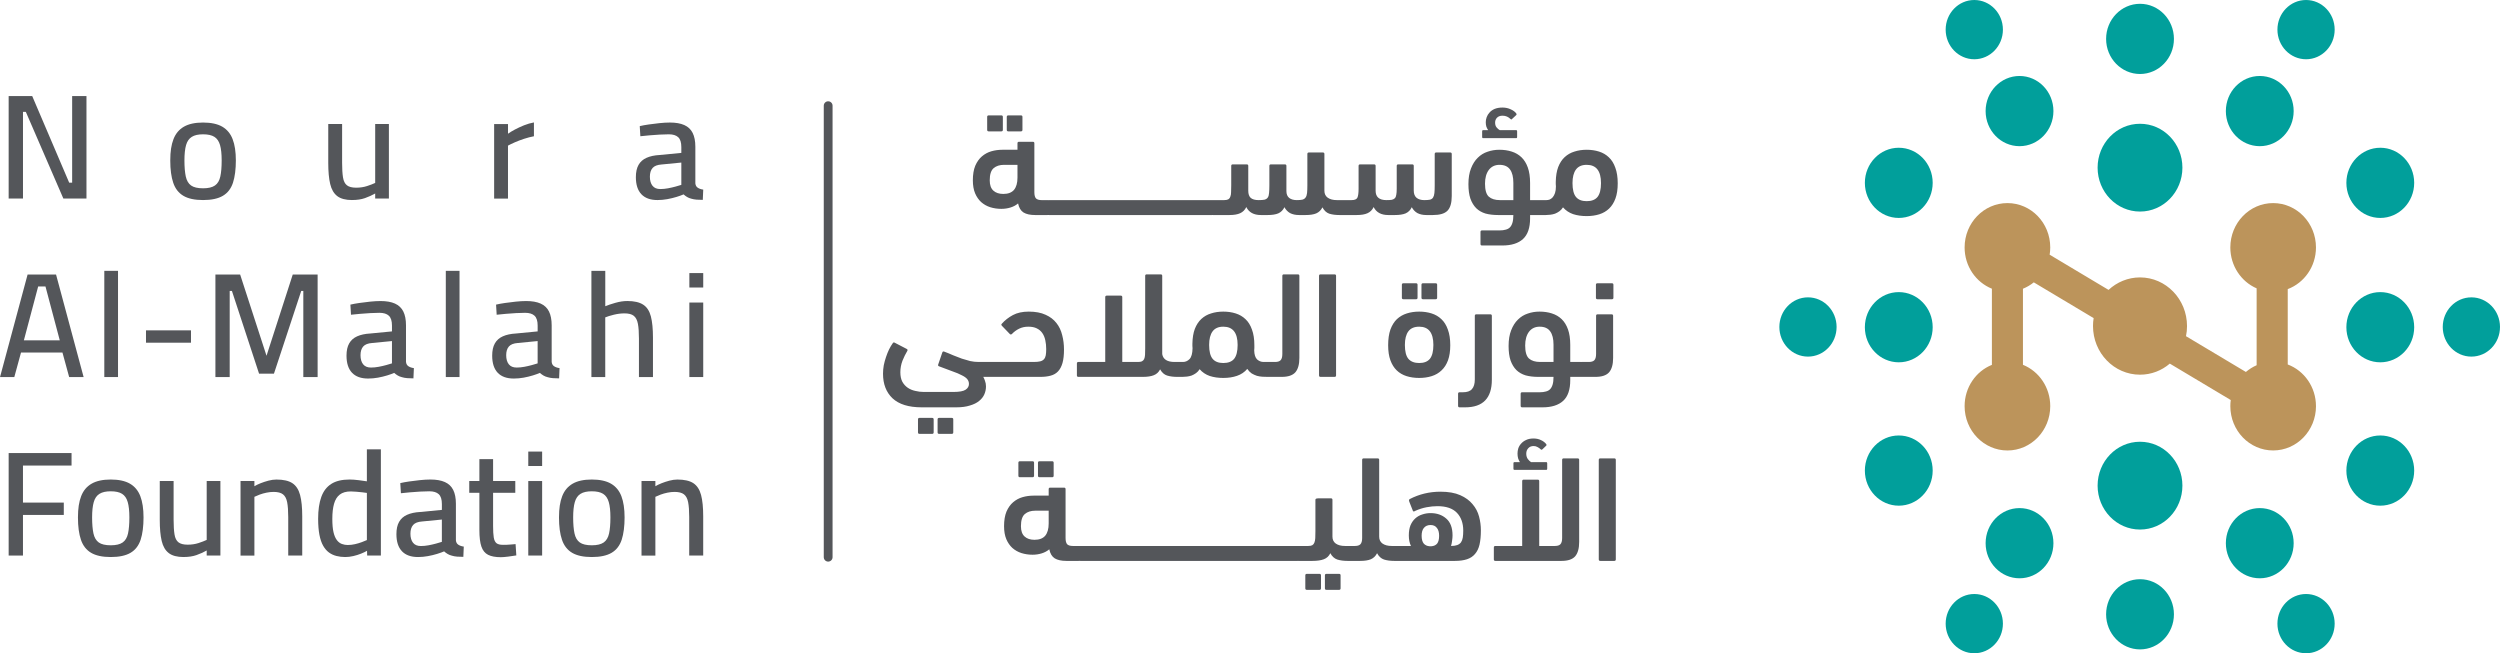 <svg xmlns="http://www.w3.org/2000/svg" width="199" height="52" viewBox="0 0 199 52" fill="none"><path d="M80.259 10.457C80.179 10.457 80.139 10.417 80.139 10.337V9.305C80.139 9.225 80.179 9.185 80.259 9.185H81.267C81.347 9.185 81.387 9.225 81.387 9.305V10.337C81.387 10.417 81.347 10.457 81.267 10.457H80.259ZM78.699 10.457C78.619 10.457 78.579 10.417 78.579 10.337V9.305C78.579 9.225 78.619 9.185 78.699 9.185H79.707C79.787 9.185 79.827 9.225 79.827 9.305V10.337C79.827 10.417 79.787 10.457 79.707 10.457H78.699ZM80.991 11.921V11.405C80.991 11.325 81.031 11.285 81.111 11.285H82.215C82.295 11.285 82.335 11.325 82.335 11.405V15.293C82.335 15.533 82.379 15.701 82.467 15.797C82.563 15.885 82.711 15.929 82.911 15.929H83.367C83.687 15.929 83.847 16.129 83.847 16.529C83.847 16.769 83.807 16.929 83.727 17.009C83.655 17.081 83.535 17.117 83.367 17.117H82.395C82.003 17.117 81.695 17.049 81.471 16.913C81.255 16.777 81.111 16.537 81.039 16.193C80.871 16.337 80.671 16.445 80.439 16.517C80.207 16.589 79.963 16.625 79.707 16.625C79.395 16.625 79.099 16.581 78.819 16.493C78.547 16.405 78.307 16.269 78.099 16.085C77.899 15.901 77.739 15.669 77.619 15.389C77.499 15.101 77.439 14.757 77.439 14.357C77.439 13.893 77.503 13.505 77.631 13.193C77.767 12.881 77.943 12.633 78.159 12.449C78.383 12.257 78.635 12.121 78.915 12.041C79.195 11.961 79.487 11.921 79.791 11.921H80.991ZM79.863 15.437C80.247 15.437 80.531 15.329 80.715 15.113C80.899 14.889 80.991 14.565 80.991 14.141V13.121H79.923C79.579 13.121 79.303 13.209 79.095 13.385C78.887 13.561 78.783 13.885 78.783 14.357C78.783 14.725 78.879 14.997 79.071 15.173C79.263 15.349 79.527 15.437 79.863 15.437ZM83.51 17.117C83.35 17.117 83.242 17.077 83.186 16.997C83.122 16.917 83.09 16.769 83.09 16.553C83.09 16.313 83.118 16.149 83.174 16.061C83.23 15.973 83.342 15.929 83.51 15.929H84.95C85.11 15.929 85.23 15.973 85.31 16.061C85.39 16.149 85.43 16.301 85.43 16.517C85.43 16.765 85.39 16.929 85.31 17.009C85.238 17.081 85.118 17.117 84.95 17.117H83.51ZM84.951 17.117C84.791 17.117 84.683 17.077 84.627 16.997C84.563 16.917 84.531 16.769 84.531 16.553C84.531 16.313 84.559 16.149 84.615 16.061C84.671 15.973 84.783 15.929 84.951 15.929H86.391C86.551 15.929 86.671 15.973 86.751 16.061C86.831 16.149 86.871 16.301 86.871 16.517C86.871 16.765 86.831 16.929 86.751 17.009C86.679 17.081 86.559 17.117 86.391 17.117H84.951ZM86.392 17.117C86.232 17.117 86.124 17.077 86.068 16.997C86.004 16.917 85.972 16.769 85.972 16.553C85.972 16.313 86 16.149 86.056 16.061C86.112 15.973 86.224 15.929 86.392 15.929H87.832C87.992 15.929 88.112 15.973 88.192 16.061C88.272 16.149 88.312 16.301 88.312 16.517C88.312 16.765 88.272 16.929 88.192 17.009C88.12 17.081 88 17.117 87.832 17.117H86.392ZM87.834 17.117C87.674 17.117 87.566 17.077 87.51 16.997C87.446 16.917 87.414 16.769 87.414 16.553C87.414 16.313 87.442 16.149 87.498 16.061C87.554 15.973 87.666 15.929 87.834 15.929H89.274C89.434 15.929 89.554 15.973 89.634 16.061C89.714 16.149 89.754 16.301 89.754 16.517C89.754 16.765 89.714 16.929 89.634 17.009C89.562 17.081 89.442 17.117 89.274 17.117H87.834ZM89.275 17.117C89.115 17.117 89.007 17.077 88.951 16.997C88.887 16.917 88.855 16.769 88.855 16.553C88.855 16.313 88.883 16.149 88.939 16.061C88.995 15.973 89.107 15.929 89.275 15.929H90.715C90.875 15.929 90.995 15.973 91.075 16.061C91.155 16.149 91.195 16.301 91.195 16.517C91.195 16.765 91.155 16.929 91.075 17.009C91.003 17.081 90.883 17.117 90.715 17.117H89.275ZM90.717 17.117C90.557 17.117 90.449 17.077 90.393 16.997C90.329 16.917 90.297 16.769 90.297 16.553C90.297 16.313 90.325 16.149 90.381 16.061C90.437 15.973 90.549 15.929 90.717 15.929H92.157C92.317 15.929 92.437 15.973 92.517 16.061C92.597 16.149 92.637 16.301 92.637 16.517C92.637 16.765 92.597 16.929 92.517 17.009C92.445 17.081 92.325 17.117 92.157 17.117H90.717ZM92.158 17.117C91.998 17.117 91.89 17.077 91.834 16.997C91.77 16.917 91.738 16.769 91.738 16.553C91.738 16.313 91.766 16.149 91.822 16.061C91.878 15.973 91.99 15.929 92.158 15.929H93.598C93.758 15.929 93.878 15.973 93.958 16.061C94.038 16.149 94.078 16.301 94.078 16.517C94.078 16.765 94.038 16.929 93.958 17.009C93.886 17.081 93.766 17.117 93.598 17.117H92.158ZM93.6 17.117C93.439 17.117 93.332 17.077 93.275 16.997C93.212 16.917 93.18 16.769 93.18 16.553C93.18 16.313 93.207 16.149 93.263 16.061C93.32 15.973 93.431 15.929 93.6 15.929H95.04C95.2 15.929 95.32 15.973 95.4 16.061C95.48 16.149 95.519 16.301 95.519 16.517C95.519 16.765 95.48 16.929 95.4 17.009C95.328 17.081 95.207 17.117 95.04 17.117H93.6ZM95.041 17.117C94.881 17.117 94.773 17.077 94.717 16.997C94.653 16.917 94.621 16.769 94.621 16.553C94.621 16.313 94.649 16.149 94.705 16.061C94.761 15.973 94.873 15.929 95.041 15.929H96.481C96.641 15.929 96.761 15.973 96.841 16.061C96.921 16.149 96.961 16.301 96.961 16.517C96.961 16.765 96.921 16.929 96.841 17.009C96.769 17.081 96.649 17.117 96.481 17.117H95.041ZM99.362 15.185C99.362 15.441 99.426 15.629 99.554 15.749C99.69 15.869 99.902 15.929 100.19 15.929C100.39 15.929 100.546 15.917 100.658 15.893C100.778 15.861 100.866 15.801 100.922 15.713C100.978 15.625 101.01 15.505 101.018 15.353C101.034 15.201 101.042 14.997 101.042 14.741V13.205C101.042 13.125 101.082 13.085 101.162 13.085H102.278C102.358 13.085 102.398 13.125 102.398 13.205V15.209C102.398 15.457 102.474 15.641 102.626 15.761C102.778 15.873 102.978 15.929 103.226 15.929C103.41 15.929 103.558 15.917 103.67 15.893C103.782 15.861 103.866 15.805 103.922 15.725C103.986 15.637 104.026 15.517 104.042 15.365C104.058 15.205 104.066 15.001 104.066 14.753V12.257C104.066 12.177 104.106 12.137 104.186 12.137H105.302C105.382 12.137 105.422 12.177 105.422 12.257V15.185C105.422 15.425 105.51 15.609 105.686 15.737C105.87 15.865 106.114 15.929 106.418 15.929H106.622C106.782 15.929 106.902 15.973 106.982 16.061C107.062 16.149 107.102 16.297 107.102 16.505C107.102 16.737 107.062 16.897 106.982 16.985C106.902 17.073 106.782 17.117 106.622 17.117C106.31 17.117 106.038 17.081 105.806 17.009C105.582 16.929 105.402 16.761 105.266 16.505C105.154 16.729 104.99 16.889 104.774 16.985C104.566 17.073 104.282 17.117 103.922 17.117H103.406C103.126 17.117 102.886 17.065 102.686 16.961C102.494 16.849 102.346 16.693 102.242 16.493C102.13 16.725 101.966 16.889 101.75 16.985C101.542 17.073 101.258 17.117 100.898 17.117H100.37C99.802 17.117 99.414 16.905 99.206 16.481C99.094 16.713 98.93 16.877 98.714 16.973C98.506 17.069 98.222 17.117 97.862 17.117H96.566C96.478 17.117 96.398 17.113 96.326 17.105C96.254 17.097 96.194 17.077 96.146 17.045C96.098 17.005 96.062 16.949 96.038 16.877C96.014 16.805 96.002 16.705 96.002 16.577C96.002 16.337 96.042 16.169 96.122 16.073C96.194 15.977 96.314 15.929 96.482 15.929H97.442C97.586 15.929 97.694 15.909 97.766 15.869C97.846 15.821 97.902 15.749 97.934 15.653C97.974 15.557 97.994 15.437 97.994 15.293C98.002 15.141 98.006 14.957 98.006 14.741V13.205C98.006 13.125 98.046 13.085 98.126 13.085H99.242C99.322 13.085 99.362 13.125 99.362 13.205V15.185ZM109.499 15.185C109.499 15.681 109.787 15.929 110.363 15.929C110.539 15.929 110.679 15.921 110.783 15.905C110.887 15.881 110.967 15.841 111.023 15.785C111.087 15.721 111.127 15.629 111.143 15.509C111.167 15.389 111.179 15.225 111.179 15.017V13.205C111.179 13.125 111.219 13.085 111.299 13.085H112.415C112.495 13.085 112.535 13.125 112.535 13.205V15.173C112.535 15.429 112.611 15.621 112.763 15.749C112.915 15.869 113.119 15.929 113.375 15.929C113.567 15.929 113.719 15.917 113.831 15.893C113.943 15.861 114.023 15.805 114.071 15.725C114.127 15.637 114.163 15.517 114.179 15.365C114.195 15.213 114.203 15.009 114.203 14.753V12.257C114.203 12.177 114.243 12.137 114.323 12.137H115.439C115.519 12.137 115.559 12.177 115.559 12.257V15.605C115.559 16.157 115.443 16.549 115.211 16.781C114.987 17.005 114.603 17.117 114.059 17.117H113.543C113.263 17.117 113.023 17.065 112.823 16.961C112.631 16.849 112.483 16.693 112.379 16.493C112.267 16.725 112.103 16.889 111.887 16.985C111.679 17.073 111.395 17.117 111.035 17.117H110.507C109.939 17.117 109.551 16.905 109.343 16.481C109.231 16.713 109.067 16.877 108.851 16.973C108.643 17.069 108.355 17.117 107.987 17.117H106.619C106.459 17.117 106.339 17.081 106.259 17.009C106.179 16.929 106.139 16.785 106.139 16.577C106.139 16.337 106.179 16.169 106.259 16.073C106.331 15.977 106.451 15.929 106.619 15.929H107.579C107.827 15.929 107.983 15.865 108.047 15.737C108.111 15.601 108.143 15.361 108.143 15.017V13.205C108.143 13.125 108.183 13.085 108.263 13.085H109.379C109.459 13.085 109.499 13.125 109.499 13.205V15.185ZM117.967 19.541C117.887 19.541 117.847 19.501 117.847 19.421V18.461C117.847 18.381 117.887 18.341 117.967 18.341H119.371C119.555 18.341 119.715 18.321 119.851 18.281C119.987 18.249 120.099 18.189 120.187 18.101C120.275 18.013 120.343 17.889 120.391 17.729C120.439 17.569 120.463 17.365 120.463 17.117H119.251C118.875 17.117 118.539 17.077 118.243 16.997C117.955 16.909 117.711 16.769 117.511 16.577C117.311 16.377 117.155 16.121 117.043 15.809C116.939 15.497 116.887 15.113 116.887 14.657C116.887 14.169 116.955 13.753 117.091 13.409C117.227 13.057 117.407 12.773 117.631 12.557C117.855 12.333 118.115 12.173 118.411 12.077C118.707 11.973 119.019 11.921 119.347 11.921C119.707 11.921 120.035 11.969 120.331 12.065C120.635 12.161 120.895 12.313 121.111 12.521C121.327 12.729 121.495 13.001 121.615 13.337C121.735 13.673 121.795 14.085 121.795 14.573V15.929H122.623C122.783 15.929 122.903 15.973 122.983 16.061C123.063 16.149 123.103 16.297 123.103 16.505C123.103 16.761 123.063 16.929 122.983 17.009C122.911 17.081 122.791 17.117 122.623 17.117H121.795V17.381C121.795 18.133 121.607 18.681 121.231 19.025C120.855 19.369 120.307 19.541 119.587 19.541H117.967ZM119.359 13.121C118.999 13.121 118.715 13.257 118.507 13.529C118.307 13.801 118.207 14.165 118.207 14.621C118.207 15.125 118.307 15.469 118.507 15.653C118.715 15.837 119.011 15.929 119.395 15.929H120.463V14.561C120.463 14.089 120.375 13.733 120.199 13.493C120.023 13.245 119.743 13.121 119.359 13.121ZM118.459 10.361C118.403 10.281 118.355 10.189 118.315 10.085C118.283 9.981 118.267 9.861 118.267 9.725C118.267 9.597 118.291 9.465 118.339 9.329C118.387 9.193 118.463 9.069 118.567 8.957C118.671 8.837 118.807 8.741 118.975 8.669C119.151 8.597 119.359 8.561 119.599 8.561C119.839 8.561 120.059 8.609 120.259 8.705C120.459 8.793 120.607 8.905 120.703 9.041C120.727 9.097 120.723 9.137 120.691 9.161L120.331 9.497C120.307 9.521 120.275 9.513 120.235 9.473C120.155 9.393 120.063 9.329 119.959 9.281C119.855 9.233 119.735 9.209 119.599 9.209C119.407 9.209 119.259 9.265 119.155 9.377C119.059 9.481 119.011 9.609 119.011 9.761C119.011 9.921 119.051 10.049 119.131 10.145C119.211 10.241 119.295 10.313 119.383 10.361H120.691C120.739 10.361 120.763 10.389 120.763 10.445V10.913C120.763 10.969 120.739 10.997 120.691 10.997H118.051C118.003 10.997 117.979 10.969 117.979 10.913V10.445C117.979 10.389 118.003 10.361 118.051 10.361H118.459ZM126.299 17.201C125.899 17.201 125.539 17.149 125.219 17.045C124.899 16.933 124.631 16.753 124.415 16.505C124.335 16.633 124.239 16.737 124.127 16.817C124.015 16.897 123.899 16.961 123.779 17.009C123.659 17.049 123.535 17.077 123.407 17.093C123.279 17.109 123.159 17.117 123.047 17.117H122.627C122.467 17.117 122.347 17.073 122.267 16.985C122.187 16.889 122.147 16.733 122.147 16.517C122.147 16.285 122.187 16.129 122.267 16.049C122.339 15.969 122.459 15.929 122.627 15.929H123.095C123.183 15.929 123.271 15.913 123.359 15.881C123.447 15.841 123.527 15.781 123.599 15.701C123.671 15.613 123.731 15.501 123.779 15.365C123.827 15.221 123.851 15.045 123.851 14.837C123.843 14.773 123.839 14.713 123.839 14.657C123.839 14.601 123.839 14.541 123.839 14.477C123.847 14.013 123.911 13.621 124.031 13.301C124.159 12.973 124.331 12.709 124.547 12.509C124.771 12.301 125.031 12.153 125.327 12.065C125.623 11.969 125.947 11.921 126.299 11.921C126.651 11.921 126.979 11.969 127.283 12.065C127.587 12.161 127.847 12.313 128.063 12.521C128.287 12.729 128.459 13.005 128.579 13.349C128.707 13.693 128.771 14.109 128.771 14.597C128.771 15.069 128.711 15.469 128.591 15.797C128.471 16.125 128.303 16.393 128.087 16.601C127.871 16.809 127.611 16.961 127.307 17.057C127.003 17.153 126.667 17.201 126.299 17.201ZM126.299 13.121C125.915 13.121 125.631 13.245 125.447 13.493C125.263 13.741 125.171 14.101 125.171 14.573C125.171 15.085 125.263 15.453 125.447 15.677C125.631 15.901 125.915 16.013 126.299 16.013C126.691 16.013 126.979 15.901 127.163 15.677C127.347 15.445 127.439 15.077 127.439 14.573C127.439 13.605 127.059 13.121 126.299 13.121Z" fill="#54565A"></path><path d="M74.752 34.536C74.672 34.536 74.632 34.496 74.632 34.416V33.384C74.632 33.304 74.672 33.264 74.752 33.264H75.76C75.84 33.264 75.88 33.304 75.88 33.384V34.416C75.88 34.496 75.84 34.536 75.76 34.536H74.752ZM73.192 34.536C73.112 34.536 73.072 34.496 73.072 34.416V33.384C73.072 33.304 73.112 33.264 73.192 33.264H74.2C74.28 33.264 74.32 33.304 74.32 33.384V34.416C74.32 34.496 74.28 34.536 74.2 34.536H73.192ZM75.88 31.2C76.36 31.2 76.688 31.14 76.864 31.02C77.04 30.9 77.128 30.748 77.128 30.564C77.128 30.412 77.08 30.28 76.984 30.168C76.896 30.064 76.752 29.964 76.552 29.868C76.36 29.764 76.112 29.66 75.808 29.556C75.512 29.444 75.16 29.312 74.752 29.16C74.68 29.136 74.656 29.088 74.68 29.016L75.004 28.068C75.028 27.988 75.076 27.96 75.148 27.984C75.404 28.08 75.648 28.18 75.88 28.284C76.112 28.38 76.34 28.468 76.564 28.548C76.788 28.62 77.008 28.684 77.224 28.74C77.44 28.788 77.664 28.812 77.896 28.812H79.096C79.256 28.812 79.376 28.852 79.456 28.932C79.536 29.012 79.576 29.156 79.576 29.364C79.576 29.596 79.536 29.76 79.456 29.856C79.384 29.952 79.264 30 79.096 30H78.268C78.308 30.064 78.352 30.164 78.4 30.3C78.456 30.444 78.484 30.596 78.484 30.756C78.484 30.98 78.44 31.192 78.352 31.392C78.264 31.592 78.124 31.768 77.932 31.92C77.748 32.072 77.504 32.192 77.2 32.28C76.904 32.376 76.54 32.424 76.108 32.424H73.372C72.332 32.424 71.556 32.184 71.044 31.704C70.54 31.224 70.288 30.572 70.288 29.748C70.288 29.524 70.308 29.3 70.348 29.076C70.396 28.844 70.456 28.624 70.528 28.416C70.6 28.2 70.68 28 70.768 27.816C70.864 27.624 70.964 27.456 71.068 27.312C71.108 27.248 71.164 27.24 71.236 27.288L72.184 27.78C72.248 27.82 72.26 27.872 72.22 27.936C72.084 28.16 71.956 28.42 71.836 28.716C71.724 29.012 71.668 29.316 71.668 29.628C71.668 29.932 71.72 30.184 71.824 30.384C71.936 30.584 72.08 30.744 72.256 30.864C72.432 30.984 72.632 31.068 72.856 31.116C73.08 31.172 73.308 31.2 73.54 31.2H75.88ZM79.102 30C78.942 30 78.822 29.956 78.742 29.868C78.662 29.772 78.622 29.616 78.622 29.4C78.622 29.168 78.662 29.012 78.742 28.932C78.814 28.852 78.934 28.812 79.102 28.812H82.294C82.502 28.812 82.67 28.796 82.798 28.764C82.926 28.732 83.026 28.676 83.098 28.596C83.17 28.516 83.218 28.412 83.242 28.284C83.266 28.148 83.278 27.984 83.278 27.792C83.278 27.536 83.254 27.3 83.206 27.084C83.158 26.86 83.078 26.668 82.966 26.508C82.854 26.348 82.706 26.224 82.522 26.136C82.346 26.048 82.122 26.004 81.85 26.004C81.586 26.004 81.346 26.056 81.13 26.16C80.914 26.264 80.722 26.404 80.554 26.58C80.498 26.636 80.442 26.64 80.386 26.592L79.762 25.944C79.698 25.88 79.69 25.824 79.738 25.776C79.986 25.496 80.282 25.264 80.626 25.08C80.97 24.896 81.39 24.804 81.886 24.804C82.422 24.804 82.87 24.888 83.23 25.056C83.59 25.216 83.878 25.436 84.094 25.716C84.31 25.988 84.462 26.308 84.55 26.676C84.646 27.036 84.694 27.42 84.694 27.828C84.694 28.26 84.654 28.616 84.574 28.896C84.494 29.176 84.374 29.4 84.214 29.568C84.062 29.728 83.866 29.84 83.626 29.904C83.394 29.968 83.122 30 82.81 30H79.102ZM91.157 21.96C91.157 21.88 91.197 21.84 91.277 21.84H92.393C92.473 21.84 92.513 21.88 92.513 21.96V28.188C92.585 28.604 92.913 28.812 93.497 28.812H93.701C93.861 28.812 93.981 28.856 94.061 28.944C94.141 29.032 94.181 29.18 94.181 29.388C94.181 29.62 94.141 29.78 94.061 29.868C93.989 29.956 93.869 30 93.701 30C93.397 30 93.129 29.964 92.897 29.892C92.673 29.82 92.489 29.656 92.345 29.4C92.233 29.624 92.065 29.78 91.841 29.868C91.625 29.956 91.333 30 90.965 30H85.841C85.761 30 85.721 29.96 85.721 29.88V28.932C85.721 28.852 85.761 28.812 85.841 28.812H87.977V23.652C87.977 23.572 88.017 23.532 88.097 23.532H89.213C89.293 23.532 89.333 23.572 89.333 23.652V28.812H90.581C90.717 28.812 90.821 28.796 90.893 28.764C90.973 28.724 91.033 28.664 91.073 28.584C91.113 28.496 91.137 28.384 91.145 28.248C91.153 28.104 91.157 27.932 91.157 27.732V21.96ZM97.375 26.004C96.991 26.004 96.707 26.128 96.523 26.376C96.339 26.624 96.247 26.984 96.247 27.456C96.247 27.968 96.339 28.336 96.523 28.56C96.707 28.784 96.991 28.896 97.375 28.896C97.767 28.896 98.055 28.784 98.239 28.56C98.423 28.328 98.515 27.96 98.515 27.456C98.515 26.488 98.135 26.004 97.375 26.004ZM94.915 27.36C94.923 26.896 94.987 26.504 95.107 26.184C95.235 25.856 95.407 25.592 95.623 25.392C95.847 25.184 96.107 25.036 96.403 24.948C96.699 24.852 97.023 24.804 97.375 24.804C97.727 24.804 98.055 24.852 98.359 24.948C98.663 25.044 98.923 25.196 99.139 25.404C99.363 25.612 99.535 25.888 99.655 26.232C99.783 26.576 99.847 26.992 99.847 27.48C99.847 27.552 99.847 27.624 99.847 27.696C99.847 27.76 99.843 27.824 99.835 27.888C99.843 28.224 99.919 28.464 100.063 28.608C100.215 28.744 100.387 28.812 100.579 28.812H100.927C101.087 28.812 101.207 28.856 101.287 28.944C101.367 29.032 101.407 29.18 101.407 29.388C101.407 29.62 101.367 29.78 101.287 29.868C101.215 29.956 101.095 30 100.927 30C100.791 30 100.647 29.996 100.495 29.988C100.351 29.98 100.203 29.956 100.051 29.916C99.907 29.868 99.767 29.804 99.631 29.724C99.503 29.636 99.387 29.516 99.283 29.364C99.067 29.62 98.795 29.804 98.467 29.916C98.147 30.028 97.783 30.084 97.375 30.084C96.975 30.084 96.615 30.032 96.295 29.928C95.975 29.816 95.707 29.636 95.491 29.388C95.411 29.516 95.315 29.62 95.203 29.7C95.091 29.78 94.975 29.844 94.855 29.892C94.735 29.932 94.611 29.96 94.483 29.976C94.355 29.992 94.235 30 94.123 30H93.703C93.543 30 93.423 29.956 93.343 29.868C93.263 29.772 93.223 29.616 93.223 29.4C93.223 29.168 93.263 29.012 93.343 28.932C93.415 28.852 93.535 28.812 93.703 28.812H94.171C94.363 28.812 94.535 28.736 94.687 28.584C94.839 28.424 94.919 28.136 94.927 27.72C94.919 27.656 94.915 27.596 94.915 27.54C94.915 27.484 94.915 27.424 94.915 27.36ZM100.91 30C100.75 30 100.63 29.964 100.55 29.892C100.47 29.812 100.43 29.656 100.43 29.424C100.43 29.2 100.47 29.044 100.55 28.956C100.622 28.86 100.742 28.812 100.91 28.812H101.498C101.698 28.812 101.842 28.768 101.93 28.68C102.026 28.584 102.074 28.416 102.074 28.176V21.96C102.074 21.88 102.114 21.84 102.194 21.84H103.31C103.39 21.84 103.43 21.88 103.43 21.96V28.488C103.43 29.008 103.322 29.392 103.106 29.64C102.89 29.88 102.53 30 102.026 30H100.91ZM106.351 29.88C106.351 29.96 106.311 30 106.231 30H105.115C105.035 30 104.995 29.96 104.995 29.88V21.96C104.995 21.88 105.035 21.84 105.115 21.84H106.231C106.311 21.84 106.351 21.88 106.351 21.96V29.88ZM112.969 30.084C112.601 30.084 112.265 30.036 111.961 29.94C111.657 29.844 111.397 29.692 111.181 29.484C110.965 29.276 110.797 29.008 110.677 28.68C110.557 28.352 110.497 27.952 110.497 27.48C110.497 26.992 110.557 26.576 110.677 26.232C110.805 25.888 110.977 25.612 111.193 25.404C111.417 25.196 111.681 25.044 111.985 24.948C112.289 24.852 112.617 24.804 112.969 24.804C113.321 24.804 113.649 24.852 113.953 24.948C114.257 25.044 114.517 25.196 114.733 25.404C114.957 25.612 115.129 25.888 115.249 26.232C115.377 26.576 115.441 26.992 115.441 27.48C115.441 27.952 115.381 28.352 115.261 28.68C115.141 29.008 114.969 29.276 114.745 29.484C114.529 29.692 114.269 29.844 113.965 29.94C113.661 30.036 113.329 30.084 112.969 30.084ZM112.969 26.004C112.577 26.004 112.289 26.128 112.105 26.376C111.921 26.624 111.829 26.984 111.829 27.456C111.829 27.968 111.921 28.336 112.105 28.56C112.297 28.784 112.585 28.896 112.969 28.896C113.353 28.896 113.637 28.784 113.821 28.56C114.005 28.328 114.097 27.96 114.097 27.456C114.097 26.488 113.721 26.004 112.969 26.004ZM113.269 23.82C113.189 23.82 113.149 23.78 113.149 23.7V22.668C113.149 22.588 113.189 22.548 113.269 22.548H114.277C114.357 22.548 114.397 22.588 114.397 22.668V23.7C114.397 23.78 114.357 23.82 114.277 23.82H113.269ZM111.709 23.82C111.629 23.82 111.589 23.78 111.589 23.7V22.668C111.589 22.588 111.629 22.548 111.709 22.548H112.717C112.797 22.548 112.837 22.588 112.837 22.668V23.7C112.837 23.78 112.797 23.82 112.717 23.82H111.709ZM116.183 32.424C116.103 32.424 116.063 32.384 116.063 32.304V31.344C116.063 31.264 116.103 31.224 116.183 31.224H116.447C116.783 31.224 117.023 31.14 117.167 30.972C117.319 30.804 117.395 30.548 117.395 30.204V25.14C117.395 25.06 117.435 25.02 117.515 25.02H118.631C118.711 25.02 118.751 25.06 118.751 25.14V30.228C118.751 31.692 118.043 32.424 116.627 32.424H116.183ZM121.164 32.424C121.084 32.424 121.044 32.384 121.044 32.304V31.344C121.044 31.264 121.084 31.224 121.164 31.224H122.568C122.752 31.224 122.912 31.204 123.048 31.164C123.184 31.132 123.296 31.072 123.384 30.984C123.472 30.896 123.54 30.772 123.588 30.612C123.636 30.452 123.66 30.248 123.66 30H122.448C122.072 30 121.736 29.96 121.44 29.88C121.152 29.792 120.908 29.652 120.708 29.46C120.508 29.26 120.352 29.004 120.24 28.692C120.136 28.38 120.084 27.996 120.084 27.54C120.084 27.052 120.152 26.636 120.288 26.292C120.424 25.94 120.604 25.656 120.828 25.44C121.052 25.216 121.312 25.056 121.608 24.96C121.904 24.856 122.216 24.804 122.544 24.804C122.904 24.804 123.232 24.852 123.528 24.948C123.832 25.044 124.092 25.196 124.308 25.404C124.524 25.612 124.692 25.884 124.812 26.22C124.932 26.556 124.992 26.968 124.992 27.456V28.812H125.82C125.98 28.812 126.1 28.856 126.18 28.944C126.26 29.032 126.3 29.18 126.3 29.388C126.3 29.644 126.26 29.812 126.18 29.892C126.108 29.964 125.988 30 125.82 30H124.992V30.264C124.992 31.016 124.804 31.564 124.428 31.908C124.052 32.252 123.504 32.424 122.784 32.424H121.164ZM122.556 26.004C122.196 26.004 121.912 26.14 121.704 26.412C121.504 26.684 121.404 27.048 121.404 27.504C121.404 28.008 121.504 28.352 121.704 28.536C121.912 28.72 122.208 28.812 122.592 28.812H123.66V27.444C123.66 26.972 123.572 26.616 123.396 26.376C123.22 26.128 122.94 26.004 122.556 26.004ZM127.156 23.82C127.076 23.82 127.036 23.78 127.036 23.7V22.668C127.036 22.588 127.076 22.548 127.156 22.548H128.308C128.388 22.548 128.428 22.588 128.428 22.668V23.7C128.428 23.78 128.388 23.82 128.308 23.82H127.156ZM125.884 30C125.724 30 125.604 29.972 125.524 29.916C125.444 29.86 125.404 29.748 125.404 29.58C125.404 29.38 125.444 29.204 125.524 29.052C125.596 28.892 125.716 28.812 125.884 28.812H126.472C126.672 28.812 126.816 28.768 126.904 28.68C127 28.584 127.048 28.416 127.048 28.176V25.14C127.048 25.06 127.088 25.02 127.168 25.02H128.284C128.364 25.02 128.404 25.06 128.404 25.14V28.488C128.404 29.008 128.296 29.392 128.08 29.64C127.864 29.88 127.504 30 127 30H125.884Z" fill="#54565A"></path><path d="M82.743 37.987C82.663 37.987 82.623 37.947 82.623 37.867V36.836C82.623 36.755 82.663 36.715 82.743 36.715H83.751C83.831 36.715 83.871 36.755 83.871 36.836V37.867C83.871 37.947 83.831 37.987 83.751 37.987H82.743ZM81.183 37.987C81.103 37.987 81.063 37.947 81.063 37.867V36.836C81.063 36.755 81.103 36.715 81.183 36.715H82.191C82.271 36.715 82.311 36.755 82.311 36.836V37.867C82.311 37.947 82.271 37.987 82.191 37.987H81.183ZM83.475 39.452V38.935C83.475 38.855 83.515 38.816 83.595 38.816H84.699C84.779 38.816 84.819 38.855 84.819 38.935V42.824C84.819 43.063 84.863 43.231 84.951 43.328C85.047 43.416 85.195 43.459 85.395 43.459H85.851C86.171 43.459 86.331 43.66 86.331 44.059C86.331 44.3 86.291 44.459 86.211 44.539C86.139 44.611 86.019 44.648 85.851 44.648H84.879C84.487 44.648 84.179 44.58 83.955 44.444C83.739 44.307 83.595 44.068 83.523 43.724C83.355 43.867 83.155 43.975 82.923 44.047C82.691 44.12 82.447 44.156 82.191 44.156C81.879 44.156 81.583 44.111 81.303 44.023C81.031 43.935 80.791 43.8 80.583 43.615C80.383 43.431 80.223 43.2 80.103 42.919C79.983 42.632 79.923 42.288 79.923 41.888C79.923 41.423 79.987 41.035 80.115 40.724C80.251 40.411 80.427 40.163 80.643 39.98C80.867 39.788 81.119 39.651 81.399 39.572C81.679 39.492 81.971 39.452 82.275 39.452H83.475ZM82.347 42.968C82.731 42.968 83.015 42.859 83.199 42.644C83.383 42.419 83.475 42.096 83.475 41.672V40.651H82.407C82.063 40.651 81.787 40.739 81.579 40.916C81.371 41.092 81.267 41.416 81.267 41.888C81.267 42.255 81.363 42.528 81.555 42.703C81.747 42.88 82.011 42.968 82.347 42.968ZM85.994 44.648C85.834 44.648 85.726 44.608 85.67 44.528C85.606 44.447 85.574 44.3 85.574 44.084C85.574 43.843 85.602 43.679 85.658 43.592C85.714 43.504 85.826 43.459 85.994 43.459H87.434C87.594 43.459 87.714 43.504 87.794 43.592C87.874 43.679 87.914 43.831 87.914 44.047C87.914 44.295 87.874 44.459 87.794 44.539C87.722 44.611 87.602 44.648 87.434 44.648H85.994ZM87.435 44.648C87.275 44.648 87.167 44.608 87.111 44.528C87.047 44.447 87.015 44.3 87.015 44.084C87.015 43.843 87.043 43.679 87.099 43.592C87.155 43.504 87.267 43.459 87.435 43.459H88.875C89.035 43.459 89.155 43.504 89.235 43.592C89.315 43.679 89.355 43.831 89.355 44.047C89.355 44.295 89.315 44.459 89.235 44.539C89.163 44.611 89.043 44.648 88.875 44.648H87.435ZM88.877 44.648C88.717 44.648 88.609 44.608 88.553 44.528C88.489 44.447 88.457 44.3 88.457 44.084C88.457 43.843 88.485 43.679 88.541 43.592C88.597 43.504 88.709 43.459 88.877 43.459H90.317C90.477 43.459 90.597 43.504 90.677 43.592C90.757 43.679 90.797 43.831 90.797 44.047C90.797 44.295 90.757 44.459 90.677 44.539C90.605 44.611 90.485 44.648 90.317 44.648H88.877ZM90.318 44.648C90.158 44.648 90.05 44.608 89.994 44.528C89.93 44.447 89.898 44.3 89.898 44.084C89.898 43.843 89.926 43.679 89.982 43.592C90.038 43.504 90.15 43.459 90.318 43.459H91.758C91.918 43.459 92.038 43.504 92.118 43.592C92.198 43.679 92.238 43.831 92.238 44.047C92.238 44.295 92.198 44.459 92.118 44.539C92.046 44.611 91.926 44.648 91.758 44.648H90.318ZM91.76 44.648C91.6 44.648 91.492 44.608 91.436 44.528C91.371 44.447 91.34 44.3 91.34 44.084C91.34 43.843 91.368 43.679 91.424 43.592C91.48 43.504 91.591 43.459 91.76 43.459H93.2C93.359 43.459 93.48 43.504 93.559 43.592C93.639 43.679 93.68 43.831 93.68 44.047C93.68 44.295 93.639 44.459 93.559 44.539C93.487 44.611 93.368 44.648 93.2 44.648H91.76ZM93.201 44.648C93.041 44.648 92.933 44.608 92.877 44.528C92.813 44.447 92.781 44.3 92.781 44.084C92.781 43.843 92.809 43.679 92.865 43.592C92.921 43.504 93.033 43.459 93.201 43.459H94.641C94.801 43.459 94.921 43.504 95.001 43.592C95.081 43.679 95.121 43.831 95.121 44.047C95.121 44.295 95.081 44.459 95.001 44.539C94.929 44.611 94.809 44.648 94.641 44.648H93.201ZM94.642 44.648C94.482 44.648 94.374 44.608 94.318 44.528C94.254 44.447 94.222 44.3 94.222 44.084C94.222 43.843 94.25 43.679 94.306 43.592C94.362 43.504 94.474 43.459 94.642 43.459H96.082C96.242 43.459 96.362 43.504 96.442 43.592C96.522 43.679 96.562 43.831 96.562 44.047C96.562 44.295 96.522 44.459 96.442 44.539C96.37 44.611 96.25 44.648 96.082 44.648H94.642ZM96.084 44.648C95.924 44.648 95.816 44.608 95.76 44.528C95.696 44.447 95.664 44.3 95.664 44.084C95.664 43.843 95.692 43.679 95.748 43.592C95.804 43.504 95.916 43.459 96.084 43.459H97.524C97.684 43.459 97.804 43.504 97.884 43.592C97.964 43.679 98.004 43.831 98.004 44.047C98.004 44.295 97.964 44.459 97.884 44.539C97.812 44.611 97.692 44.648 97.524 44.648H96.084ZM97.525 44.648C97.365 44.648 97.257 44.608 97.201 44.528C97.137 44.447 97.105 44.3 97.105 44.084C97.105 43.843 97.133 43.679 97.189 43.592C97.245 43.504 97.357 43.459 97.525 43.459H98.965C99.125 43.459 99.245 43.504 99.325 43.592C99.405 43.679 99.445 43.831 99.445 44.047C99.445 44.295 99.405 44.459 99.325 44.539C99.253 44.611 99.133 44.648 98.965 44.648H97.525ZM98.966 44.648C98.806 44.648 98.698 44.608 98.642 44.528C98.579 44.447 98.546 44.3 98.546 44.084C98.546 43.843 98.575 43.679 98.63 43.592C98.686 43.504 98.799 43.459 98.966 43.459H100.407C100.567 43.459 100.687 43.504 100.767 43.592C100.847 43.679 100.887 43.831 100.887 44.047C100.887 44.295 100.847 44.459 100.767 44.539C100.695 44.611 100.575 44.648 100.407 44.648H98.966ZM100.408 44.648C100.248 44.648 100.14 44.608 100.084 44.528C100.02 44.447 99.988 44.3 99.988 44.084C99.988 43.843 100.016 43.679 100.072 43.592C100.128 43.504 100.24 43.459 100.408 43.459H101.848C102.008 43.459 102.128 43.504 102.208 43.592C102.288 43.679 102.328 43.831 102.328 44.047C102.328 44.295 102.288 44.459 102.208 44.539C102.136 44.611 102.016 44.648 101.848 44.648H100.408ZM101.849 44.648C101.689 44.648 101.581 44.608 101.525 44.528C101.461 44.447 101.429 44.3 101.429 44.084C101.429 43.843 101.457 43.679 101.513 43.592C101.569 43.504 101.681 43.459 101.849 43.459H103.289C103.449 43.459 103.569 43.504 103.649 43.592C103.729 43.679 103.769 43.831 103.769 44.047C103.769 44.295 103.729 44.459 103.649 44.539C103.577 44.611 103.457 44.648 103.289 44.648H101.849ZM105.583 46.952C105.503 46.952 105.463 46.911 105.463 46.831V45.8C105.463 45.719 105.503 45.679 105.583 45.679H106.591C106.671 45.679 106.711 45.719 106.711 45.8V46.831C106.711 46.911 106.671 46.952 106.591 46.952H105.583ZM104.023 46.952C103.943 46.952 103.903 46.911 103.903 46.831V45.8C103.903 45.719 103.943 45.679 104.023 45.679H105.031C105.111 45.679 105.151 45.719 105.151 45.8V46.831C105.151 46.911 105.111 46.952 105.031 46.952H104.023ZM105.895 44.035C105.783 44.267 105.611 44.428 105.379 44.516C105.155 44.603 104.851 44.648 104.467 44.648H103.351C103.191 44.648 103.071 44.611 102.991 44.539C102.911 44.459 102.871 44.307 102.871 44.084C102.871 43.852 102.911 43.691 102.991 43.603C103.063 43.508 103.183 43.459 103.351 43.459H104.131C104.275 43.459 104.383 43.44 104.455 43.4C104.535 43.352 104.591 43.283 104.623 43.196C104.663 43.099 104.687 42.98 104.695 42.836C104.703 42.684 104.707 42.499 104.707 42.283V39.788C104.707 39.739 104.727 39.708 104.767 39.691C104.815 39.675 104.863 39.667 104.911 39.667H105.943C106.023 39.667 106.063 39.708 106.063 39.788V42.715C106.063 42.956 106.151 43.139 106.327 43.267C106.511 43.395 106.755 43.459 107.059 43.459H107.263C107.423 43.459 107.543 43.504 107.623 43.592C107.703 43.679 107.743 43.828 107.743 44.035C107.743 44.267 107.703 44.428 107.623 44.516C107.551 44.603 107.431 44.648 107.263 44.648C106.951 44.648 106.679 44.611 106.447 44.539C106.215 44.459 106.031 44.291 105.895 44.035ZM107.851 43.459C108.051 43.459 108.195 43.416 108.283 43.328C108.379 43.231 108.427 43.063 108.427 42.824V36.608C108.427 36.528 108.467 36.487 108.547 36.487H109.663C109.743 36.487 109.783 36.528 109.783 36.608V42.715C109.783 42.956 109.871 43.139 110.047 43.267C110.231 43.395 110.475 43.459 110.779 43.459H110.983C111.143 43.459 111.263 43.504 111.343 43.592C111.423 43.679 111.463 43.828 111.463 44.035C111.463 44.267 111.423 44.428 111.343 44.516C111.271 44.603 111.151 44.648 110.983 44.648C110.671 44.648 110.399 44.611 110.167 44.539C109.935 44.459 109.751 44.291 109.615 44.035C109.503 44.26 109.339 44.419 109.123 44.516C108.915 44.603 108.631 44.648 108.271 44.648H107.263C107.103 44.648 106.983 44.611 106.903 44.539C106.823 44.459 106.783 44.291 106.783 44.035C106.783 43.819 106.823 43.672 106.903 43.592C106.975 43.504 107.095 43.459 107.263 43.459H107.851ZM110.978 44.648C110.818 44.648 110.698 44.603 110.618 44.516C110.538 44.419 110.498 44.267 110.498 44.059C110.498 43.828 110.538 43.672 110.618 43.592C110.69 43.504 110.81 43.459 110.978 43.459H112.31C112.198 43.219 112.142 42.94 112.142 42.62C112.142 42.307 112.186 42.039 112.274 41.816C112.37 41.592 112.498 41.407 112.658 41.264C112.818 41.12 113.002 41.016 113.21 40.952C113.418 40.88 113.638 40.843 113.87 40.843C114.374 40.843 114.79 40.987 115.118 41.276C115.454 41.563 115.622 42.011 115.622 42.62C115.622 42.748 115.61 42.888 115.586 43.039C115.57 43.191 115.542 43.331 115.502 43.459C115.702 43.459 115.866 43.435 115.994 43.388C116.122 43.34 116.222 43.267 116.294 43.172C116.366 43.068 116.414 42.94 116.438 42.788C116.462 42.627 116.474 42.444 116.474 42.236C116.474 41.644 116.306 41.172 115.97 40.819C115.634 40.468 115.118 40.291 114.422 40.291C114.15 40.291 113.862 40.319 113.558 40.376C113.262 40.431 112.962 40.528 112.658 40.663C112.61 40.696 112.57 40.712 112.538 40.712C112.498 40.712 112.474 40.696 112.466 40.663L112.178 39.931C112.162 39.883 112.154 39.847 112.154 39.824C112.154 39.783 112.174 39.752 112.214 39.727C112.966 39.336 113.782 39.139 114.662 39.139C115.294 39.139 115.818 39.231 116.234 39.416C116.65 39.599 116.978 39.84 117.218 40.136C117.466 40.423 117.638 40.752 117.734 41.12C117.83 41.48 117.878 41.843 117.878 42.212C117.878 42.66 117.842 43.039 117.77 43.352C117.698 43.656 117.578 43.904 117.41 44.096C117.25 44.288 117.038 44.428 116.774 44.516C116.51 44.603 116.19 44.648 115.814 44.648H110.978ZM113.87 41.791C113.646 41.791 113.47 41.867 113.342 42.02C113.222 42.163 113.162 42.371 113.162 42.644C113.162 42.923 113.218 43.132 113.33 43.267C113.442 43.395 113.598 43.468 113.798 43.483H113.93C114.138 43.468 114.294 43.395 114.398 43.267C114.502 43.132 114.554 42.923 114.554 42.644C114.554 42.371 114.494 42.163 114.374 42.02C114.262 41.867 114.094 41.791 113.87 41.791ZM120.986 36.788C120.93 36.7 120.882 36.599 120.842 36.487C120.81 36.367 120.794 36.239 120.794 36.103C120.794 35.968 120.814 35.831 120.854 35.696C120.902 35.551 120.978 35.423 121.082 35.312C121.186 35.191 121.318 35.096 121.478 35.023C121.638 34.944 121.834 34.904 122.066 34.904C122.29 34.904 122.49 34.947 122.666 35.035C122.842 35.115 122.982 35.224 123.086 35.359C123.11 35.407 123.11 35.444 123.086 35.468L122.774 35.767C122.726 35.807 122.686 35.812 122.654 35.779C122.574 35.7 122.486 35.636 122.39 35.587C122.294 35.532 122.19 35.504 122.078 35.504C121.894 35.504 121.75 35.563 121.646 35.684C121.542 35.795 121.49 35.94 121.49 36.115C121.49 36.276 121.53 36.416 121.61 36.535C121.698 36.648 121.786 36.731 121.874 36.788H123.086C123.134 36.788 123.158 36.816 123.158 36.871V37.316C123.158 37.371 123.134 37.4 123.086 37.4H120.542C120.494 37.4 120.47 37.371 120.47 37.316V36.871C120.47 36.816 120.494 36.788 120.542 36.788H120.986ZM122.522 43.459H123.77C123.97 43.459 124.114 43.416 124.202 43.328C124.298 43.231 124.346 43.063 124.346 42.824V36.608C124.346 36.528 124.386 36.487 124.466 36.487H125.582C125.662 36.487 125.702 36.528 125.702 36.608V43.136C125.702 43.656 125.594 44.039 125.378 44.288C125.162 44.528 124.802 44.648 124.298 44.648H119.03C118.95 44.648 118.91 44.608 118.91 44.528V43.58C118.91 43.499 118.95 43.459 119.03 43.459H121.166V38.3C121.166 38.219 121.206 38.179 121.286 38.179H122.402C122.482 38.179 122.522 38.219 122.522 38.3V43.459ZM128.618 44.528C128.618 44.608 128.578 44.648 128.498 44.648H127.382C127.302 44.648 127.262 44.608 127.262 44.528V36.608C127.262 36.528 127.302 36.487 127.382 36.487H128.498C128.578 36.487 128.618 36.528 128.618 36.608V44.528Z" fill="#54565A"></path><path d="M65.922 8.412V44.353" stroke="#54565A" stroke-width="0.7" stroke-miterlimit="10" stroke-linecap="round"></path><path d="M0.689 15.806V7.647H2.564L5.506 14.538H5.743V7.647H6.883V15.806H5.044L2.055 8.903H1.83V15.806H0.692H0.689Z" fill="#54565A"></path><path d="M16.163 15.924C15.498 15.924 14.976 15.811 14.597 15.586C14.217 15.361 13.948 15.017 13.79 14.55C13.632 14.085 13.553 13.493 13.553 12.774C13.553 12.055 13.637 11.523 13.808 11.08C13.979 10.637 14.255 10.307 14.639 10.085C15.022 9.864 15.531 9.754 16.164 9.754C16.797 9.754 17.314 9.864 17.695 10.085C18.074 10.307 18.349 10.637 18.518 11.08C18.689 11.522 18.774 12.086 18.774 12.774C18.774 13.462 18.697 14.085 18.543 14.55C18.388 15.017 18.122 15.361 17.741 15.586C17.362 15.811 16.836 15.924 16.164 15.924H16.163ZM16.163 14.989C16.582 14.989 16.897 14.914 17.111 14.764C17.326 14.614 17.467 14.376 17.538 14.047C17.61 13.72 17.645 13.296 17.645 12.774C17.645 12.252 17.602 11.853 17.515 11.549C17.428 11.245 17.278 11.026 17.065 10.892C16.852 10.758 16.551 10.691 16.164 10.691C15.777 10.691 15.485 10.758 15.269 10.892C15.051 11.026 14.898 11.245 14.811 11.549C14.725 11.853 14.681 12.261 14.681 12.774C14.681 13.287 14.717 13.719 14.788 14.047C14.859 14.374 14.999 14.614 15.208 14.764C15.418 14.914 15.737 14.989 16.164 14.989H16.163Z" fill="#54565A"></path><path d="M28.026 15.924C27.511 15.924 27.119 15.819 26.846 15.61C26.573 15.4 26.385 15.079 26.283 14.645C26.179 14.211 26.129 13.65 26.129 12.963V9.873H27.232V12.951C27.232 13.441 27.256 13.831 27.303 14.123C27.35 14.415 27.454 14.624 27.617 14.751C27.779 14.877 28.023 14.94 28.346 14.94C28.67 14.94 28.953 14.896 29.218 14.81C29.483 14.723 29.699 14.64 29.865 14.561V9.873H30.956V15.804H29.865V15.402C29.612 15.544 29.341 15.666 29.052 15.769C28.763 15.871 28.422 15.922 28.026 15.922V15.924Z" fill="#54565A"></path><path d="M39.333 15.806V9.874H40.437V10.644C40.578 10.542 40.761 10.431 40.982 10.313C41.204 10.195 41.447 10.082 41.711 9.975C41.977 9.869 42.24 9.792 42.501 9.745V10.846C42.248 10.894 41.988 10.96 41.724 11.047C41.458 11.134 41.214 11.226 40.988 11.325C40.762 11.424 40.578 11.513 40.436 11.591V15.807H39.332L39.333 15.806Z" fill="#54565A"></path><path d="M52.336 15.924C51.774 15.924 51.348 15.77 51.054 15.462C50.761 15.153 50.615 14.7 50.615 14.101C50.615 13.698 50.687 13.373 50.829 13.124C50.971 12.875 51.183 12.687 51.464 12.562C51.745 12.436 52.094 12.36 52.514 12.337L54.234 12.171V11.709C54.234 11.338 54.151 11.076 53.984 10.921C53.819 10.768 53.57 10.691 53.237 10.691C53.032 10.691 52.79 10.699 52.514 10.714C52.237 10.73 51.964 10.75 51.696 10.773C51.427 10.797 51.186 10.821 50.972 10.845L50.924 10.039C51.121 9.991 51.358 9.949 51.63 9.909C51.903 9.87 52.19 9.834 52.49 9.802C52.79 9.771 53.067 9.754 53.321 9.754C53.787 9.754 54.172 9.821 54.472 9.955C54.773 10.09 54.993 10.299 55.136 10.583C55.278 10.867 55.35 11.234 55.35 11.684V14.596C55.366 14.754 55.43 14.871 55.545 14.945C55.66 15.02 55.804 15.07 55.978 15.093L55.942 15.91C55.768 15.91 55.604 15.905 55.449 15.892C55.295 15.88 55.155 15.854 55.029 15.816C54.902 15.784 54.789 15.739 54.691 15.68C54.592 15.621 54.499 15.552 54.413 15.473C54.27 15.536 54.085 15.603 53.855 15.674C53.625 15.745 53.38 15.804 53.119 15.852C52.858 15.899 52.597 15.924 52.337 15.924H52.336ZM52.562 15.048C52.759 15.048 52.963 15.028 53.173 14.989C53.381 14.95 53.582 14.904 53.772 14.852C53.961 14.801 54.115 14.755 54.234 14.716V12.94L52.657 13.094C52.325 13.117 52.088 13.21 51.945 13.372C51.804 13.533 51.731 13.765 51.731 14.065C51.731 14.366 51.8 14.614 51.939 14.787C52.077 14.961 52.284 15.048 52.562 15.048Z" fill="#54565A"></path><path d="M0.002 30.014L2.196 21.855H4.462L6.656 30.014H5.505L4.971 28.059H1.673L1.139 30.014H0H0.002ZM1.9 27.09H4.758L3.62 22.804H3.038L1.9 27.09Z" fill="#54565A"></path><path d="M8.303 30.013V21.559H9.394V30.013H8.303Z" fill="#54565A"></path><path d="M11.621 27.279V26.296H15.203V27.279H11.621Z" fill="#54565A"></path><path d="M17.147 30.014V21.855H19.116L21.215 28.32L23.302 21.855H25.283V30.014H24.144V23.159H23.978L21.807 29.742H20.621L18.461 23.159H18.284V30.014H17.145H17.147Z" fill="#54565A"></path><path d="M29.302 30.132C28.74 30.132 28.314 29.979 28.021 29.671C27.728 29.362 27.582 28.909 27.582 28.31C27.582 27.907 27.653 27.582 27.796 27.333C27.938 27.084 28.149 26.896 28.43 26.771C28.711 26.645 29.06 26.569 29.481 26.546L31.201 26.38V25.918C31.201 25.547 31.117 25.285 30.951 25.13C30.786 24.977 30.537 24.9 30.204 24.9C29.999 24.9 29.757 24.908 29.481 24.923C29.204 24.939 28.931 24.959 28.662 24.982C28.394 25.006 28.153 25.03 27.939 25.053L27.891 24.248C28.088 24.2 28.325 24.158 28.597 24.118C28.87 24.079 29.156 24.043 29.457 24.011C29.757 23.98 30.034 23.963 30.288 23.963C30.754 23.963 31.139 24.03 31.438 24.164C31.739 24.299 31.96 24.508 32.103 24.792C32.245 25.076 32.317 25.443 32.317 25.892V28.805C32.333 28.963 32.397 29.08 32.512 29.154C32.627 29.229 32.771 29.279 32.945 29.302L32.909 30.119C32.735 30.119 32.571 30.113 32.416 30.101C32.262 30.089 32.122 30.063 31.996 30.024C31.869 29.993 31.756 29.948 31.658 29.889C31.559 29.83 31.466 29.761 31.379 29.682C31.237 29.745 31.052 29.812 30.822 29.883C30.592 29.954 30.347 30.013 30.086 30.061C29.825 30.108 29.564 30.132 29.303 30.132H29.302ZM29.527 29.257C29.725 29.257 29.929 29.237 30.139 29.198C30.347 29.159 30.548 29.113 30.737 29.061C30.927 29.01 31.081 28.964 31.2 28.925V27.149L29.622 27.302C29.291 27.326 29.054 27.419 28.911 27.581C28.769 27.742 28.697 27.974 28.697 28.274C28.697 28.575 28.766 28.823 28.904 28.996C29.043 29.17 29.25 29.257 29.527 29.257Z" fill="#54565A"></path><path d="M35.486 30.013V21.559H36.578V30.013H35.486Z" fill="#54565A"></path><path d="M40.898 30.132C40.336 30.132 39.91 29.979 39.617 29.671C39.324 29.362 39.178 28.909 39.178 28.31C39.178 27.907 39.249 27.582 39.392 27.333C39.533 27.084 39.745 26.896 40.026 26.771C40.307 26.645 40.656 26.569 41.076 26.546L42.797 26.38V25.918C42.797 25.547 42.713 25.285 42.547 25.13C42.382 24.977 42.132 24.9 41.8 24.9C41.595 24.9 41.353 24.908 41.076 24.923C40.8 24.939 40.527 24.959 40.258 24.982C39.989 25.006 39.749 25.03 39.535 25.053L39.487 24.248C39.684 24.2 39.92 24.158 40.192 24.118C40.465 24.079 40.752 24.043 41.053 24.011C41.353 23.98 41.629 23.963 41.884 23.963C42.35 23.963 42.734 24.03 43.034 24.164C43.335 24.299 43.556 24.508 43.699 24.792C43.84 25.076 43.913 25.443 43.913 25.892V28.805C43.928 28.963 43.993 29.08 44.108 29.154C44.223 29.229 44.366 29.279 44.54 29.302L44.505 30.119C44.331 30.119 44.167 30.113 44.012 30.101C43.858 30.089 43.718 30.063 43.592 30.024C43.465 29.993 43.352 29.948 43.254 29.889C43.154 29.83 43.062 29.761 42.975 29.682C42.832 29.745 42.647 29.812 42.418 29.883C42.188 29.954 41.943 30.013 41.682 30.061C41.421 30.108 41.16 30.132 40.899 30.132H40.898ZM41.123 29.257C41.321 29.257 41.525 29.237 41.734 29.198C41.943 29.159 42.143 29.113 42.333 29.061C42.522 29.01 42.676 28.964 42.796 28.925V27.149L41.218 27.302C40.887 27.326 40.649 27.419 40.507 27.581C40.365 27.742 40.293 27.974 40.293 28.274C40.293 28.575 40.362 28.823 40.5 28.996C40.638 29.17 40.846 29.257 41.123 29.257Z" fill="#54565A"></path><path d="M47.076 30.013V21.559H48.18V24.376C48.385 24.29 48.654 24.198 48.987 24.104C49.321 24.009 49.636 23.961 49.936 23.961C50.482 23.961 50.903 24.058 51.199 24.252C51.496 24.445 51.699 24.757 51.81 25.186C51.921 25.617 51.976 26.179 51.976 26.873V30.012H50.86V26.945C50.86 26.455 50.833 26.064 50.777 25.773C50.722 25.481 50.613 25.27 50.45 25.14C50.288 25.009 50.041 24.945 49.709 24.945C49.432 24.945 49.149 24.981 48.86 25.052C48.572 25.123 48.344 25.194 48.178 25.264V30.013H47.074H47.076Z" fill="#54565A"></path><path d="M54.873 22.886V21.737H55.977V22.886H54.873ZM54.873 30.013V24.082H55.977V30.013H54.873Z" fill="#54565A"></path><path d="M0.689 44.222V36.063H5.695V37.058H1.828V40.006H5.078V40.989H1.828V44.222H0.689Z" fill="#54565A"></path><path d="M8.815 44.34C8.151 44.34 7.629 44.227 7.25 44.002C6.871 43.778 6.601 43.432 6.443 42.966C6.284 42.501 6.205 41.909 6.205 41.19C6.205 40.471 6.29 39.939 6.46 39.496C6.631 39.053 6.907 38.723 7.291 38.502C7.675 38.28 8.183 38.17 8.815 38.17C9.447 38.17 9.966 38.28 10.346 38.502C10.725 38.723 11 39.053 11.17 39.496C11.339 39.939 11.425 40.502 11.425 41.19C11.425 41.878 11.348 42.501 11.194 42.966C11.039 43.432 10.773 43.778 10.393 44.002C10.014 44.227 9.487 44.34 8.815 44.34ZM8.815 43.405C9.234 43.405 9.551 43.33 9.764 43.18C9.978 43.03 10.12 42.791 10.191 42.463C10.262 42.136 10.298 41.712 10.298 41.19C10.298 40.668 10.254 40.269 10.167 39.965C10.08 39.661 9.93 39.442 9.717 39.308C9.504 39.174 9.203 39.107 8.815 39.107C8.427 39.107 8.137 39.174 7.92 39.308C7.702 39.442 7.55 39.661 7.463 39.965C7.376 40.269 7.332 40.677 7.332 41.19C7.332 41.703 7.368 42.135 7.439 42.463C7.511 42.79 7.651 43.03 7.861 43.18C8.07 43.33 8.388 43.405 8.815 43.405Z" fill="#54565A"></path><path d="M14.614 44.34C14.099 44.34 13.707 44.235 13.434 44.026C13.161 43.816 12.973 43.495 12.871 43.061C12.767 42.627 12.717 42.066 12.717 41.379V38.289H13.819V41.367C13.819 41.857 13.844 42.247 13.891 42.539C13.938 42.831 14.042 43.04 14.205 43.167C14.367 43.294 14.611 43.356 14.934 43.356C15.258 43.356 15.541 43.312 15.806 43.226C16.07 43.139 16.287 43.056 16.453 42.977V38.289H17.544V44.221H16.453V43.818C16.2 43.96 15.929 44.083 15.64 44.185C15.351 44.287 15.01 44.338 14.614 44.338V44.34Z" fill="#54565A"></path><path d="M19.146 44.221V38.29H20.25V38.705C20.377 38.626 20.539 38.547 20.736 38.468C20.934 38.389 21.143 38.32 21.365 38.261C21.587 38.202 21.8 38.172 22.005 38.172C22.558 38.172 22.982 38.269 23.275 38.462C23.567 38.656 23.771 38.968 23.886 39.397C24.001 39.828 24.058 40.394 24.058 41.096V44.222H22.943V41.155C22.943 40.666 22.915 40.275 22.859 39.984C22.803 39.692 22.693 39.481 22.527 39.35C22.361 39.22 22.112 39.156 21.78 39.156C21.598 39.156 21.41 39.176 21.217 39.215C21.023 39.255 20.841 39.306 20.671 39.369C20.5 39.433 20.361 39.492 20.25 39.547V44.225H19.146V44.221Z" fill="#54565A"></path><path d="M27.484 44.34C27.238 44.34 27.006 44.312 26.784 44.256C26.563 44.201 26.363 44.108 26.185 43.978C26.008 43.848 25.853 43.669 25.722 43.439C25.592 43.21 25.493 42.921 25.426 42.569C25.359 42.219 25.324 41.794 25.324 41.296C25.324 40.602 25.408 40.023 25.574 39.561C25.74 39.099 26.004 38.752 26.369 38.52C26.732 38.287 27.218 38.17 27.827 38.17C28.041 38.17 28.287 38.188 28.563 38.224C28.84 38.259 29.053 38.289 29.203 38.313V35.768H30.318V44.222H29.227L29.215 43.843C29.097 43.915 28.941 43.989 28.746 44.068C28.552 44.147 28.345 44.212 28.124 44.263C27.902 44.314 27.689 44.34 27.484 44.34ZM27.686 43.382C27.875 43.382 28.065 43.359 28.255 43.316C28.445 43.273 28.624 43.219 28.795 43.156C28.965 43.092 29.102 43.038 29.204 42.99V39.236C29.117 39.221 28.997 39.205 28.843 39.188C28.689 39.173 28.531 39.157 28.369 39.142C28.207 39.126 28.059 39.118 27.924 39.118C27.552 39.118 27.26 39.202 27.047 39.368C26.833 39.533 26.681 39.778 26.59 40.102C26.498 40.426 26.453 40.824 26.453 41.298C26.453 41.74 26.484 42.095 26.547 42.363C26.61 42.632 26.699 42.841 26.814 42.991C26.928 43.141 27.061 43.244 27.212 43.299C27.362 43.355 27.519 43.383 27.686 43.383V43.382Z" fill="#54565A"></path><path d="M33.275 44.34C32.713 44.34 32.287 44.186 31.994 43.878C31.701 43.569 31.555 43.117 31.555 42.517C31.555 42.114 31.626 41.789 31.769 41.54C31.91 41.291 32.122 41.103 32.403 40.978C32.684 40.852 33.033 40.776 33.453 40.753L35.174 40.587V40.125C35.174 39.754 35.09 39.492 34.924 39.337C34.759 39.184 34.509 39.107 34.177 39.107C33.972 39.107 33.73 39.115 33.453 39.13C33.177 39.146 32.904 39.166 32.635 39.189C32.366 39.213 32.126 39.237 31.912 39.261L31.863 38.455C32.061 38.407 32.297 38.365 32.569 38.325C32.842 38.286 33.129 38.25 33.43 38.218C33.73 38.187 34.006 38.17 34.261 38.17C34.727 38.17 35.111 38.237 35.411 38.371C35.712 38.506 35.933 38.715 36.076 38.999C36.217 39.283 36.29 39.65 36.29 40.1V43.012C36.305 43.17 36.37 43.287 36.485 43.361C36.6 43.436 36.743 43.486 36.917 43.509L36.882 44.326C36.708 44.326 36.544 44.321 36.389 44.308C36.235 44.296 36.094 44.27 35.968 44.231C35.841 44.2 35.729 44.155 35.631 44.096C35.532 44.037 35.439 43.968 35.352 43.889C35.209 43.952 35.024 44.019 34.795 44.09C34.565 44.161 34.32 44.22 34.059 44.268C33.798 44.315 33.537 44.34 33.276 44.34H33.275ZM33.5 43.464C33.697 43.464 33.901 43.444 34.111 43.405C34.32 43.366 34.52 43.32 34.71 43.268C34.899 43.217 35.053 43.171 35.172 43.132V41.356L33.595 41.51C33.264 41.533 33.026 41.626 32.884 41.788C32.742 41.949 32.67 42.181 32.67 42.481C32.67 42.782 32.739 43.03 32.877 43.203C33.015 43.377 33.223 43.464 33.5 43.464Z" fill="#54565A"></path><path d="M39.856 44.352C39.436 44.352 39.102 44.289 38.853 44.163C38.604 44.037 38.426 43.818 38.319 43.506C38.212 43.195 38.159 42.754 38.159 42.185V39.225H37.352V38.289H38.159V36.549H39.25V38.289H41.017V39.225H39.25V41.877C39.25 42.264 39.268 42.566 39.303 42.783C39.338 43 39.412 43.151 39.522 43.239C39.633 43.327 39.807 43.369 40.044 43.369C40.123 43.369 40.222 43.367 40.341 43.364C40.459 43.361 40.581 43.352 40.709 43.34C40.834 43.328 40.946 43.318 41.04 43.31L41.099 44.211C40.917 44.242 40.703 44.273 40.459 44.305C40.214 44.336 40.012 44.353 39.853 44.353L39.856 44.352Z" fill="#54565A"></path><path d="M42.051 37.094V35.945H43.154V37.094H42.051ZM42.051 44.221V38.29H43.154V44.221H42.051Z" fill="#54565A"></path><path d="M47.106 44.34C46.442 44.34 45.92 44.227 45.541 44.002C45.161 43.778 44.892 43.432 44.734 42.966C44.575 42.501 44.496 41.909 44.496 41.19C44.496 40.471 44.581 39.939 44.751 39.496C44.922 39.053 45.199 38.723 45.582 38.502C45.965 38.28 46.474 38.17 47.107 38.17C47.74 38.17 48.258 38.28 48.638 38.502C49.017 38.723 49.292 39.053 49.462 39.496C49.631 39.939 49.717 40.502 49.717 41.19C49.717 41.878 49.64 42.501 49.486 42.966C49.331 43.432 49.065 43.778 48.685 44.002C48.306 44.227 47.779 44.34 47.107 44.34H47.106ZM47.106 43.405C47.525 43.405 47.841 43.33 48.055 43.18C48.269 43.03 48.41 42.791 48.482 42.463C48.553 42.136 48.589 41.712 48.589 41.19C48.589 40.668 48.545 40.269 48.458 39.965C48.371 39.661 48.221 39.442 48.008 39.308C47.795 39.174 47.494 39.107 47.107 39.107C46.72 39.107 46.428 39.174 46.212 39.308C45.995 39.442 45.842 39.661 45.755 39.965C45.668 40.269 45.624 40.677 45.624 41.19C45.624 41.703 45.66 42.135 45.731 42.463C45.803 42.79 45.942 43.03 46.152 43.18C46.361 43.33 46.68 43.405 47.107 43.405H47.106Z" fill="#54565A"></path><path d="M51.065 44.221V38.29H52.168V38.705C52.295 38.626 52.457 38.547 52.654 38.468C52.852 38.389 53.061 38.32 53.283 38.261C53.504 38.202 53.718 38.172 53.923 38.172C54.476 38.172 54.9 38.269 55.193 38.462C55.485 38.656 55.689 38.968 55.804 39.397C55.919 39.828 55.975 40.394 55.975 41.096V44.222H54.861V41.155C54.861 40.666 54.833 40.275 54.777 39.984C54.721 39.692 54.611 39.481 54.445 39.35C54.279 39.22 54.03 39.156 53.698 39.156C53.516 39.156 53.328 39.176 53.135 39.215C52.941 39.255 52.759 39.306 52.589 39.369C52.418 39.433 52.279 39.492 52.168 39.547V44.225H51.065V44.221Z" fill="#54565A"></path><path d="M170.345 16.84C172.209 16.84 173.72 15.276 173.72 13.346C173.72 11.416 172.209 9.852 170.345 9.852C168.48 9.852 166.969 11.416 166.969 13.346C166.969 15.276 168.48 16.84 170.345 16.84Z" fill="#019F9B"></path><path d="M184.352 32.33C184.352 34.277 182.826 35.856 180.942 35.856C179.057 35.856 177.535 34.277 177.535 32.33C177.535 32.165 177.545 32.001 177.568 31.843L172.716 28.943C172.073 29.496 171.245 29.825 170.345 29.825C168.278 29.825 166.603 28.091 166.603 25.952C166.603 25.739 166.619 25.524 166.654 25.322L161.89 22.475C161.63 22.685 161.339 22.856 161.027 22.983V29.038C162.3 29.553 163.2 30.831 163.2 32.331C163.2 34.278 161.674 35.858 159.793 35.858C157.912 35.858 156.383 34.278 156.383 32.331C156.383 30.832 157.283 29.553 158.555 29.043V22.981C157.283 22.469 156.383 21.192 156.383 19.696C156.383 17.745 157.909 16.166 159.793 16.166C161.677 16.166 163.2 17.745 163.2 19.696C163.2 19.892 163.183 20.088 163.152 20.274L167.841 23.076C168.505 22.46 169.384 22.082 170.345 22.082C172.411 22.082 174.087 23.816 174.087 25.955C174.087 26.232 174.06 26.502 174.005 26.761L178.772 29.608C179.03 29.391 179.317 29.208 179.628 29.072V22.953C178.401 22.421 177.534 21.164 177.534 19.696C177.534 17.745 179.06 16.166 180.941 16.166C182.822 16.166 184.351 17.745 184.351 19.696C184.351 21.219 183.414 22.522 182.104 23.013V29.012C183.413 29.503 184.351 30.805 184.351 32.332L184.352 32.33Z" fill="#BC945B"></path><path d="M170.346 5.89C171.836 5.89 173.045 4.64 173.045 3.097C173.045 1.554 171.836 0.303 170.346 0.303C168.855 0.303 167.646 1.554 167.646 3.097C167.646 4.64 168.855 5.89 170.346 5.89Z" fill="#019F9B"></path><path d="M160.754 11.636C162.244 11.636 163.453 10.385 163.453 8.842C163.453 7.299 162.244 6.048 160.754 6.048C159.263 6.048 158.055 7.299 158.055 8.842C158.055 10.385 159.263 11.636 160.754 11.636Z" fill="#019F9B"></path><path d="M179.877 11.636C181.367 11.636 182.576 10.385 182.576 8.842C182.576 7.299 181.367 6.048 179.877 6.048C178.386 6.048 177.178 7.299 177.178 8.842C177.178 10.385 178.386 11.636 179.877 11.636Z" fill="#019F9B"></path><path d="M189.471 17.348C190.961 17.348 192.17 16.098 192.17 14.555C192.17 13.012 190.961 11.761 189.471 11.761C187.98 11.761 186.771 13.012 186.771 14.555C186.771 16.098 187.98 17.348 189.471 17.348Z" fill="#019F9B"></path><path d="M189.471 28.84C190.961 28.84 192.17 27.589 192.17 26.046C192.17 24.503 190.961 23.252 189.471 23.252C187.98 23.252 186.771 24.503 186.771 26.046C186.771 27.589 187.98 28.84 189.471 28.84Z" fill="#019F9B"></path><path d="M189.471 40.252C190.961 40.252 192.17 39.001 192.17 37.458C192.17 35.915 190.961 34.664 189.471 34.664C187.98 34.664 186.771 35.915 186.771 37.458C186.771 39.001 187.98 40.252 189.471 40.252Z" fill="#019F9B"></path><path d="M151.142 17.348C152.633 17.348 153.842 16.098 153.842 14.555C153.842 13.012 152.633 11.761 151.142 11.761C149.652 11.761 148.443 13.012 148.443 14.555C148.443 16.098 149.652 17.348 151.142 17.348Z" fill="#019F9B"></path><path d="M151.142 28.84C152.633 28.84 153.842 27.589 153.842 26.046C153.842 24.503 152.633 23.252 151.142 23.252C149.652 23.252 148.443 24.503 148.443 26.046C148.443 27.589 149.652 28.84 151.142 28.84Z" fill="#019F9B"></path><path d="M151.142 40.252C152.633 40.252 153.842 39.001 153.842 37.458C153.842 35.915 152.633 34.664 151.142 34.664C149.652 34.664 148.443 35.915 148.443 37.458C148.443 39.001 149.652 40.252 151.142 40.252Z" fill="#019F9B"></path><path d="M183.562 4.717C184.82 4.717 185.84 3.661 185.84 2.358C185.84 1.056 184.82 0 183.562 0C182.303 0 181.283 1.056 181.283 2.358C181.283 3.661 182.303 4.717 183.562 4.717Z" fill="#019F9B"></path><path d="M196.722 28.386C197.98 28.386 199 27.33 199 26.027C199 24.725 197.98 23.669 196.722 23.669C195.463 23.669 194.443 24.725 194.443 26.027C194.443 27.33 195.463 28.386 196.722 28.386Z" fill="#019F9B"></path><path d="M143.915 28.386C145.173 28.386 146.193 27.33 146.193 26.027C146.193 24.725 145.173 23.669 143.915 23.669C142.657 23.669 141.637 24.725 141.637 26.027C141.637 27.33 142.657 28.386 143.915 28.386Z" fill="#019F9B"></path><path d="M157.153 4.717C158.412 4.717 159.432 3.661 159.432 2.358C159.432 1.056 158.412 0 157.153 0C155.895 0 154.875 1.056 154.875 2.358C154.875 3.661 155.895 4.717 157.153 4.717Z" fill="#019F9B"></path><path d="M183.562 52C184.82 52 185.84 50.944 185.84 49.642C185.84 48.339 184.82 47.283 183.562 47.283C182.303 47.283 181.283 48.339 181.283 49.642C181.283 50.944 182.303 52 183.562 52Z" fill="#019F9B"></path><path d="M157.153 52C158.412 52 159.432 50.944 159.432 49.642C159.432 48.339 158.412 47.283 157.153 47.283C155.895 47.283 154.875 48.339 154.875 49.642C154.875 50.944 155.895 52 157.153 52Z" fill="#019F9B"></path><path d="M160.754 46.032C162.244 46.032 163.453 44.781 163.453 43.238C163.453 41.695 162.244 40.444 160.754 40.444C159.263 40.444 158.055 41.695 158.055 43.238C158.055 44.781 159.263 46.032 160.754 46.032Z" fill="#019F9B"></path><path d="M179.877 46.032C181.367 46.032 182.576 44.781 182.576 43.238C182.576 41.695 181.367 40.444 179.877 40.444C178.386 40.444 177.178 41.695 177.178 43.238C177.178 44.781 178.386 46.032 179.877 46.032Z" fill="#019F9B"></path><path d="M170.346 51.692C171.836 51.692 173.045 50.441 173.045 48.898C173.045 47.355 171.836 46.105 170.346 46.105C168.855 46.105 167.646 47.355 167.646 48.898C167.646 50.441 168.855 51.692 170.346 51.692Z" fill="#019F9B"></path><path d="M170.345 42.152C172.209 42.152 173.72 40.587 173.72 38.657C173.72 36.727 172.209 35.163 170.345 35.163C168.48 35.163 166.969 36.727 166.969 38.657C166.969 40.587 168.48 42.152 170.345 42.152Z" fill="#019F9B"></path></svg>